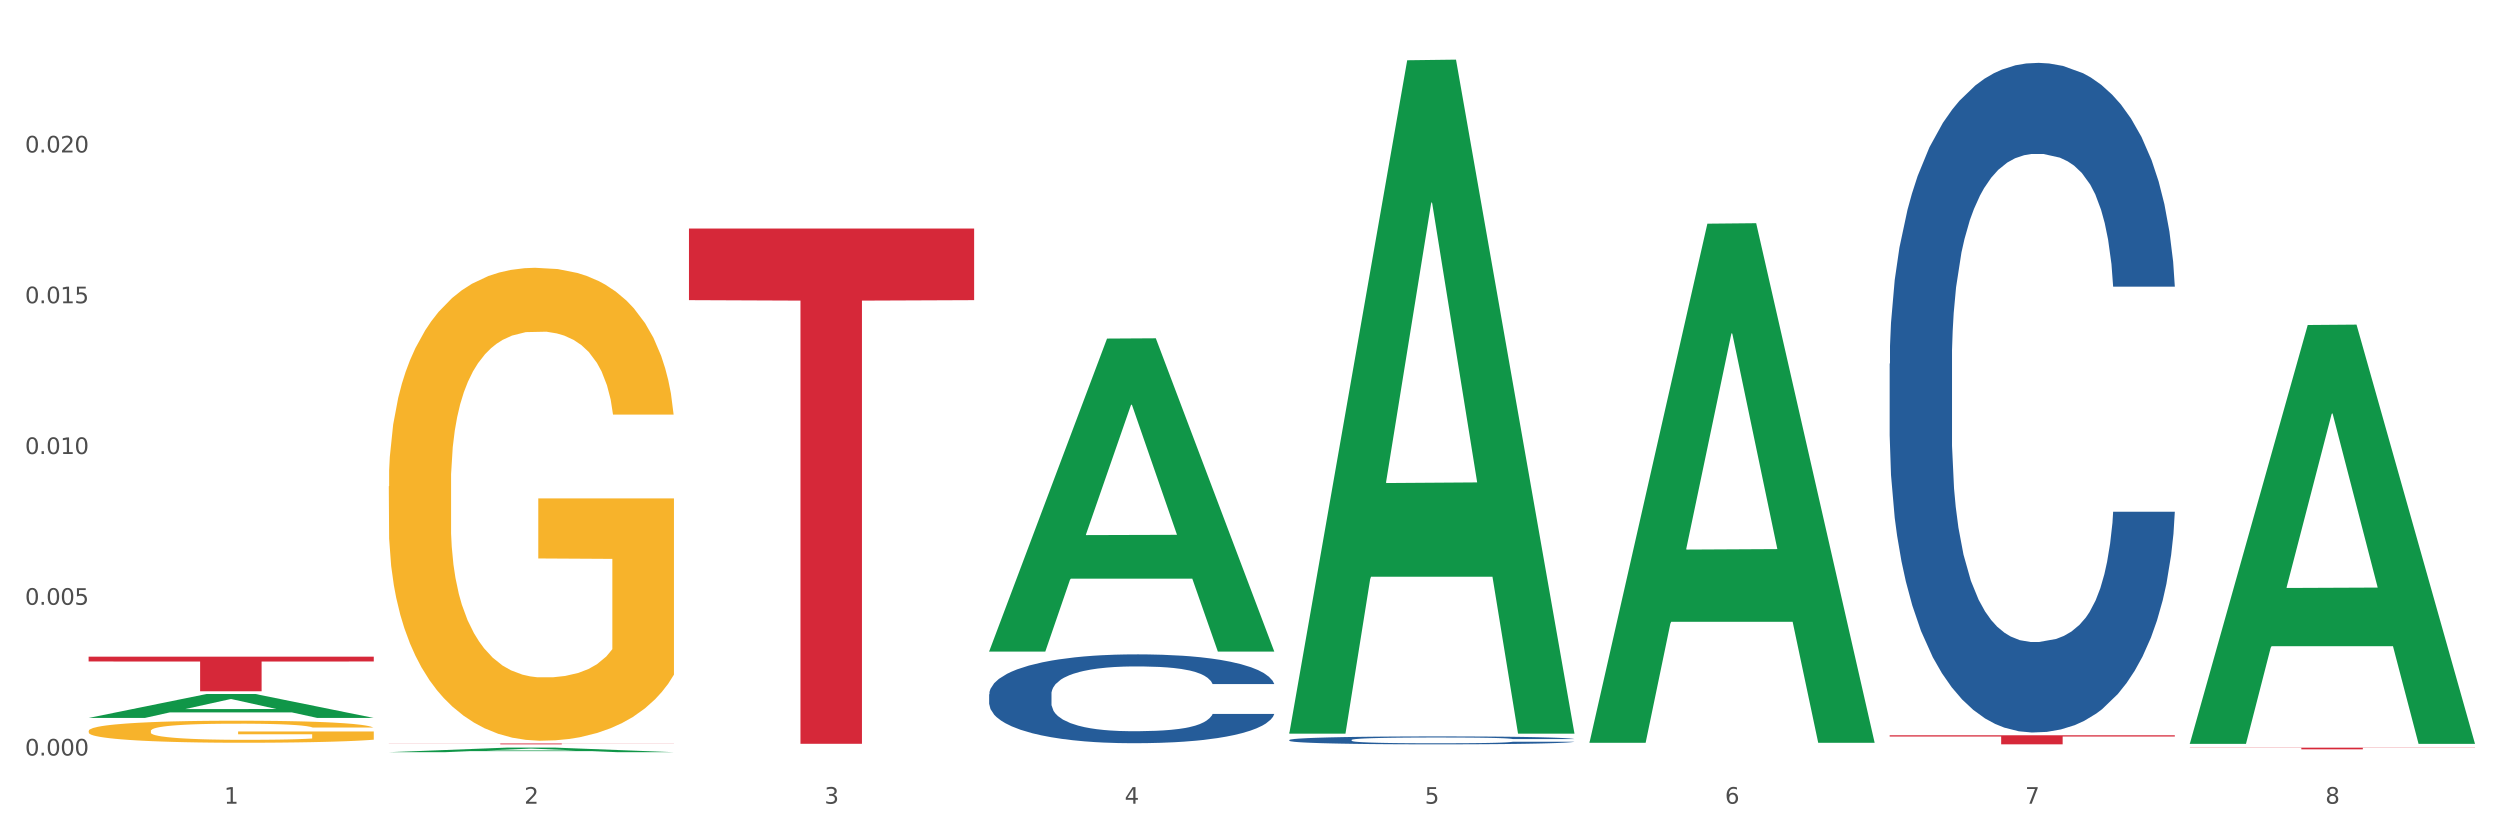 <?xml version="1.0" encoding="utf-8" standalone="no"?>
<!DOCTYPE svg PUBLIC "-//W3C//DTD SVG 1.1//EN"
  "http://www.w3.org/Graphics/SVG/1.1/DTD/svg11.dtd">
<svg xmlns:xlink="http://www.w3.org/1999/xlink" width="1080pt" height="360pt" viewBox="0 0 1080 360" xmlns="http://www.w3.org/2000/svg" version="1.1">
 <rect x="0" y="0" width="1080" height="360" fill="#333333" stroke="none"/>
 <defs>
  <style type="text/css">*{stroke-linejoin: round; stroke-linecap: butt}</style>
 </defs>
 <g id="figure_1">
  <g id="patch_1">
   <path d="M 0 360 
L 1080 360 
L 1080 0 
L 0 0 
z
" style="fill: #ffffff; stroke: #ffffff; stroke-linejoin: miter"/>
  </g>
  <g id="axes_1">
   <g id="matplotlib.axis_1">
    <g id="xtick_1">
     <g id="text_1">
      <!-- 1 -->
      <g style="fill: #4d4d4d" transform="translate(96.825 347.204) scale(0.096 -0.096)">
       <defs>
        <path id="DejaVuSans-31" d="M 794 531 
L 1825 531 
L 1825 4091 
L 703 3866 
L 703 4441 
L 1819 4666 
L 2450 4666 
L 2450 531 
L 3481 531 
L 3481 0 
L 794 0 
L 794 531 
z
" transform="scale(0.016)"/>
       </defs>
       <use xlink:href="#DejaVuSans-31"/>
      </g>
     </g>
    </g>
    <g id="xtick_2">
     <g id="text_2">
      <!-- 2 -->
      <g style="fill: #4d4d4d" transform="translate(226.5 347.204) scale(0.096 -0.096)">
       <defs>
        <path id="DejaVuSans-32" d="M 1228 531 
L 3431 531 
L 3431 0 
L 469 0 
L 469 531 
Q 828 903 1448 1529 
Q 2069 2156 2228 2338 
Q 2531 2678 2651 2914 
Q 2772 3150 2772 3378 
Q 2772 3750 2511 3984 
Q 2250 4219 1831 4219 
Q 1534 4219 1204 4116 
Q 875 4013 500 3803 
L 500 4441 
Q 881 4594 1212 4672 
Q 1544 4750 1819 4750 
Q 2544 4750 2975 4387 
Q 3406 4025 3406 3419 
Q 3406 3131 3298 2873 
Q 3191 2616 2906 2266 
Q 2828 2175 2409 1742 
Q 1991 1309 1228 531 
z
" transform="scale(0.016)"/>
       </defs>
       <use xlink:href="#DejaVuSans-32"/>
      </g>
     </g>
    </g>
    <g id="xtick_3">
     <g id="text_3">
      <!-- 3 -->
      <g style="fill: #4d4d4d" transform="translate(356.175 347.204) scale(0.096 -0.096)">
       <defs>
        <path id="DejaVuSans-33" d="M 2597 2516 
Q 3050 2419 3304 2112 
Q 3559 1806 3559 1356 
Q 3559 666 3084 287 
Q 2609 -91 1734 -91 
Q 1441 -91 1130 -33 
Q 819 25 488 141 
L 488 750 
Q 750 597 1062 519 
Q 1375 441 1716 441 
Q 2309 441 2620 675 
Q 2931 909 2931 1356 
Q 2931 1769 2642 2001 
Q 2353 2234 1838 2234 
L 1294 2234 
L 1294 2753 
L 1863 2753 
Q 2328 2753 2575 2939 
Q 2822 3125 2822 3475 
Q 2822 3834 2567 4026 
Q 2313 4219 1838 4219 
Q 1578 4219 1281 4162 
Q 984 4106 628 3988 
L 628 4550 
Q 988 4650 1302 4700 
Q 1616 4750 1894 4750 
Q 2613 4750 3031 4423 
Q 3450 4097 3450 3541 
Q 3450 3153 3228 2886 
Q 3006 2619 2597 2516 
z
" transform="scale(0.016)"/>
       </defs>
       <use xlink:href="#DejaVuSans-33"/>
      </g>
     </g>
    </g>
    <g id="xtick_4">
     <g id="text_4">
      <!-- 4 -->
      <g style="fill: #4d4d4d" transform="translate(485.85 347.204) scale(0.096 -0.096)">
       <defs>
        <path id="DejaVuSans-34" d="M 2419 4116 
L 825 1625 
L 2419 1625 
L 2419 4116 
z
M 2253 4666 
L 3047 4666 
L 3047 1625 
L 3713 1625 
L 3713 1100 
L 3047 1100 
L 3047 0 
L 2419 0 
L 2419 1100 
L 313 1100 
L 313 1709 
L 2253 4666 
z
" transform="scale(0.016)"/>
       </defs>
       <use xlink:href="#DejaVuSans-34"/>
      </g>
     </g>
    </g>
    <g id="xtick_5">
     <g id="text_5">
      <!-- 5 -->
      <g style="fill: #4d4d4d" transform="translate(615.525 347.204) scale(0.096 -0.096)">
       <defs>
        <path id="DejaVuSans-35" d="M 691 4666 
L 3169 4666 
L 3169 4134 
L 1269 4134 
L 1269 2991 
Q 1406 3038 1543 3061 
Q 1681 3084 1819 3084 
Q 2600 3084 3056 2656 
Q 3513 2228 3513 1497 
Q 3513 744 3044 326 
Q 2575 -91 1722 -91 
Q 1428 -91 1123 -41 
Q 819 9 494 109 
L 494 744 
Q 775 591 1075 516 
Q 1375 441 1709 441 
Q 2250 441 2565 725 
Q 2881 1009 2881 1497 
Q 2881 1984 2565 2268 
Q 2250 2553 1709 2553 
Q 1456 2553 1204 2497 
Q 953 2441 691 2322 
L 691 4666 
z
" transform="scale(0.016)"/>
       </defs>
       <use xlink:href="#DejaVuSans-35"/>
      </g>
     </g>
    </g>
    <g id="xtick_6">
     <g id="text_6">
      <!-- 6 -->
      <g style="fill: #4d4d4d" transform="translate(745.2 347.204) scale(0.096 -0.096)">
       <defs>
        <path id="DejaVuSans-36" d="M 2113 2584 
Q 1688 2584 1439 2293 
Q 1191 2003 1191 1497 
Q 1191 994 1439 701 
Q 1688 409 2113 409 
Q 2538 409 2786 701 
Q 3034 994 3034 1497 
Q 3034 2003 2786 2293 
Q 2538 2584 2113 2584 
z
M 3366 4563 
L 3366 3988 
Q 3128 4100 2886 4159 
Q 2644 4219 2406 4219 
Q 1781 4219 1451 3797 
Q 1122 3375 1075 2522 
Q 1259 2794 1537 2939 
Q 1816 3084 2150 3084 
Q 2853 3084 3261 2657 
Q 3669 2231 3669 1497 
Q 3669 778 3244 343 
Q 2819 -91 2113 -91 
Q 1303 -91 875 529 
Q 447 1150 447 2328 
Q 447 3434 972 4092 
Q 1497 4750 2381 4750 
Q 2619 4750 2861 4703 
Q 3103 4656 3366 4563 
z
" transform="scale(0.016)"/>
       </defs>
       <use xlink:href="#DejaVuSans-36"/>
      </g>
     </g>
    </g>
    <g id="xtick_7">
     <g id="text_7">
      <!-- 7 -->
      <g style="fill: #4d4d4d" transform="translate(874.875 347.204) scale(0.096 -0.096)">
       <defs>
        <path id="DejaVuSans-37" d="M 525 4666 
L 3525 4666 
L 3525 4397 
L 1831 0 
L 1172 0 
L 2766 4134 
L 525 4134 
L 525 4666 
z
" transform="scale(0.016)"/>
       </defs>
       <use xlink:href="#DejaVuSans-37"/>
      </g>
     </g>
    </g>
    <g id="xtick_8">
     <g id="text_8">
      <!-- 8 -->
      <g style="fill: #4d4d4d" transform="translate(1004.55 347.204) scale(0.096 -0.096)">
       <defs>
        <path id="DejaVuSans-38" d="M 2034 2216 
Q 1584 2216 1326 1975 
Q 1069 1734 1069 1313 
Q 1069 891 1326 650 
Q 1584 409 2034 409 
Q 2484 409 2743 651 
Q 3003 894 3003 1313 
Q 3003 1734 2745 1975 
Q 2488 2216 2034 2216 
z
M 1403 2484 
Q 997 2584 770 2862 
Q 544 3141 544 3541 
Q 544 4100 942 4425 
Q 1341 4750 2034 4750 
Q 2731 4750 3128 4425 
Q 3525 4100 3525 3541 
Q 3525 3141 3298 2862 
Q 3072 2584 2669 2484 
Q 3125 2378 3379 2068 
Q 3634 1759 3634 1313 
Q 3634 634 3220 271 
Q 2806 -91 2034 -91 
Q 1263 -91 848 271 
Q 434 634 434 1313 
Q 434 1759 690 2068 
Q 947 2378 1403 2484 
z
M 1172 3481 
Q 1172 3119 1398 2916 
Q 1625 2713 2034 2713 
Q 2441 2713 2670 2916 
Q 2900 3119 2900 3481 
Q 2900 3844 2670 4047 
Q 2441 4250 2034 4250 
Q 1625 4250 1398 4047 
Q 1172 3844 1172 3481 
z
" transform="scale(0.016)"/>
       </defs>
       <use xlink:href="#DejaVuSans-38"/>
      </g>
     </g>
    </g>
    <g id="xtick_9"/>
    <g id="xtick_10"/>
    <g id="xtick_11"/>
    <g id="xtick_12"/>
    <g id="xtick_13"/>
    <g id="xtick_14"/>
    <g id="xtick_15"/>
   </g>
   <g id="matplotlib.axis_2">
    <g id="ytick_1">
     <g id="text_9">
      <!-- 0.000 -->
      <g style="fill: #4d4d4d" transform="translate(10.8 326.393) scale(0.096 -0.096)">
       <defs>
        <path id="DejaVuSans-30" d="M 2034 4250 
Q 1547 4250 1301 3770 
Q 1056 3291 1056 2328 
Q 1056 1369 1301 889 
Q 1547 409 2034 409 
Q 2525 409 2770 889 
Q 3016 1369 3016 2328 
Q 3016 3291 2770 3770 
Q 2525 4250 2034 4250 
z
M 2034 4750 
Q 2819 4750 3233 4129 
Q 3647 3509 3647 2328 
Q 3647 1150 3233 529 
Q 2819 -91 2034 -91 
Q 1250 -91 836 529 
Q 422 1150 422 2328 
Q 422 3509 836 4129 
Q 1250 4750 2034 4750 
z
" transform="scale(0.016)"/>
        <path id="DejaVuSans-2e" d="M 684 794 
L 1344 794 
L 1344 0 
L 684 0 
L 684 794 
z
" transform="scale(0.016)"/>
       </defs>
       <use xlink:href="#DejaVuSans-30"/>
       <use xlink:href="#DejaVuSans-2e" transform="translate(63.623 0)"/>
       <use xlink:href="#DejaVuSans-30" transform="translate(95.41 0)"/>
       <use xlink:href="#DejaVuSans-30" transform="translate(159.033 0)"/>
       <use xlink:href="#DejaVuSans-30" transform="translate(222.656 0)"/>
      </g>
     </g>
    </g>
    <g id="ytick_2">
     <g id="text_10">
      <!-- 0.005 -->
      <g style="fill: #4d4d4d" transform="translate(10.8 261.264) scale(0.096 -0.096)">
       <use xlink:href="#DejaVuSans-30"/>
       <use xlink:href="#DejaVuSans-2e" transform="translate(63.623 0)"/>
       <use xlink:href="#DejaVuSans-30" transform="translate(95.41 0)"/>
       <use xlink:href="#DejaVuSans-30" transform="translate(159.033 0)"/>
       <use xlink:href="#DejaVuSans-35" transform="translate(222.656 0)"/>
      </g>
     </g>
    </g>
    <g id="ytick_3">
     <g id="text_11">
      <!-- 0.010 -->
      <g style="fill: #4d4d4d" transform="translate(10.8 196.136) scale(0.096 -0.096)">
       <use xlink:href="#DejaVuSans-30"/>
       <use xlink:href="#DejaVuSans-2e" transform="translate(63.623 0)"/>
       <use xlink:href="#DejaVuSans-30" transform="translate(95.41 0)"/>
       <use xlink:href="#DejaVuSans-31" transform="translate(159.033 0)"/>
       <use xlink:href="#DejaVuSans-30" transform="translate(222.656 0)"/>
      </g>
     </g>
    </g>
    <g id="ytick_4">
     <g id="text_12">
      <!-- 0.015 -->
      <g style="fill: #4d4d4d" transform="translate(10.8 131.007) scale(0.096 -0.096)">
       <use xlink:href="#DejaVuSans-30"/>
       <use xlink:href="#DejaVuSans-2e" transform="translate(63.623 0)"/>
       <use xlink:href="#DejaVuSans-30" transform="translate(95.41 0)"/>
       <use xlink:href="#DejaVuSans-31" transform="translate(159.033 0)"/>
       <use xlink:href="#DejaVuSans-35" transform="translate(222.656 0)"/>
      </g>
     </g>
    </g>
    <g id="ytick_5">
     <g id="text_13">
      <!-- 0.020 -->
      <g style="fill: #4d4d4d" transform="translate(10.8 65.878) scale(0.096 -0.096)">
       <use xlink:href="#DejaVuSans-30"/>
       <use xlink:href="#DejaVuSans-2e" transform="translate(63.623 0)"/>
       <use xlink:href="#DejaVuSans-30" transform="translate(95.41 0)"/>
       <use xlink:href="#DejaVuSans-32" transform="translate(159.033 0)"/>
       <use xlink:href="#DejaVuSans-30" transform="translate(222.656 0)"/>
      </g>
     </g>
    </g>
    <g id="ytick_6"/>
    <g id="ytick_7"/>
    <g id="ytick_8"/>
    <g id="ytick_9"/>
    <g id="ytick_10"/>
   </g>
   <g id="PolyCollection_1">
    <path d="M 38.283 310.141 
L 38.41 310.131 
L 89.211 299.813 
L 110.293 299.803 
L 161.474 310.161 
L 137.09 310.161 
L 126.041 307.749 
L 73.589 307.749 
L 73.208 307.788 
L 62.54 310.161 
L 38.283 310.161 
L 38.283 310.141 
L 80.193 306.309 
L 119.437 306.3 
L 100.006 302.011 
L 99.752 301.991 
L 99.498 302.02 
L 80.066 306.3 
L 80.193 306.309 
L 38.283 310.141 
z
" clip-path="url(#p903a1a8a42)" style="fill: #109648"/>
    <path d="M 816.334 317.63 
L 939.525 317.63 
L 939.525 318.176 
L 891.066 318.179 
L 891.066 321.557 
L 864.501 321.557 
L 864.501 318.179 
L 816.334 318.176 
L 816.334 317.634 
L 816.334 317.63 
z
" clip-path="url(#p903a1a8a42)" style="fill: #d62839"/>
    <path d="M 297.633 98.725 
L 420.825 98.725 
L 420.825 129.66 
L 372.365 129.869 
L 372.365 321.332 
L 345.8 321.332 
L 345.8 129.869 
L 297.633 129.66 
L 297.633 98.934 
L 297.633 98.725 
z
" clip-path="url(#p903a1a8a42)" style="fill: #d62839"/>
    <path d="M 167.958 321.183 
L 291.149 321.183 
L 291.149 321.235 
L 242.69 321.235 
L 242.69 321.557 
L 216.125 321.557 
L 216.125 321.235 
L 167.958 321.235 
L 167.958 321.183 
L 167.958 321.183 
z
" clip-path="url(#p903a1a8a42)" style="fill: #d62839"/>
    <path d="M 38.283 283.69 
L 161.474 283.69 
L 161.474 285.765 
L 113.015 285.779 
L 113.015 298.615 
L 86.45 298.615 
L 86.45 285.779 
L 38.283 285.765 
L 38.283 283.705 
L 38.283 283.69 
z
" clip-path="url(#p903a1a8a42)" style="fill: #d62839"/>
    <path d="M 167.958 210.092 
L 168.104 209.905 
L 168.104 203.188 
L 168.394 197.403 
L 169.849 183.409 
L 172.031 171.84 
L 173.63 165.683 
L 175.23 160.645 
L 177.121 155.607 
L 179.448 150.382 
L 183.666 142.732 
L 186.284 138.813 
L 189.484 134.708 
L 195.302 128.737 
L 199.52 125.379 
L 203.883 122.58 
L 211.01 119.221 
L 215.664 117.728 
L 220.609 116.609 
L 226.572 115.862 
L 231.081 115.676 
L 240.971 116.236 
L 249.407 117.915 
L 253.479 119.221 
L 258.715 121.46 
L 261.479 122.953 
L 265.988 125.938 
L 270.642 129.857 
L 273.842 133.216 
L 278.641 139.56 
L 282.277 145.904 
L 285.623 153.741 
L 287.368 159.152 
L 288.677 164.19 
L 289.84 169.974 
L 291.004 179.117 
L 264.824 179.117 
L 263.806 172.587 
L 262.206 166.429 
L 259.879 160.458 
L 257.843 156.726 
L 254.352 152.061 
L 251.152 149.076 
L 247.807 146.837 
L 243.735 144.971 
L 240.535 144.038 
L 236.026 143.292 
L 227.154 143.478 
L 221.191 144.971 
L 217.118 146.837 
L 214.5 148.516 
L 212.173 150.382 
L 209.555 152.994 
L 206.501 156.913 
L 204.319 160.458 
L 202.138 164.936 
L 200.392 169.415 
L 198.792 174.639 
L 197.483 180.237 
L 196.465 186.021 
L 195.593 193.112 
L 194.865 204.867 
L 194.865 230.43 
L 195.156 236.215 
L 195.883 243.865 
L 196.756 249.649 
L 198.211 256.553 
L 199.52 261.218 
L 201.992 267.935 
L 204.756 273.533 
L 206.937 277.078 
L 209.119 280.064 
L 212.9 284.169 
L 217.118 287.528 
L 220.754 289.58 
L 225.699 291.446 
L 229.045 292.192 
L 231.954 292.566 
L 239.08 292.566 
L 244.171 292.006 
L 249.843 290.7 
L 254.207 289.02 
L 257.843 286.968 
L 261.915 283.609 
L 264.533 280.437 
L 264.533 241.439 
L 232.535 241.253 
L 232.535 215.316 
L 291.149 215.316 
L 291.149 291.446 
L 288.677 295.364 
L 285.913 298.91 
L 283.005 302.082 
L 278.641 306 
L 273.405 309.732 
L 268.751 312.344 
L 263.806 314.583 
L 257.988 316.636 
L 250.425 318.502 
L 245.771 319.248 
L 239.953 319.808 
L 233.117 319.995 
L 227.154 319.621 
L 221.336 318.688 
L 215.227 317.009 
L 209.264 314.583 
L 204.756 312.158 
L 200.247 309.172 
L 195.447 305.254 
L 191.666 301.522 
L 188.757 298.163 
L 185.557 293.872 
L 182.066 288.274 
L 179.448 283.236 
L 177.121 278.011 
L 174.649 271.294 
L 172.903 265.51 
L 171.158 258.233 
L 170.14 252.821 
L 168.976 244.425 
L 168.104 232.669 
L 167.958 210.092 
z
" clip-path="url(#p903a1a8a42)" style="fill: #f7b32b"/>
    <path d="M 38.283 315.75 
L 38.428 315.741 
L 38.428 315.428 
L 38.719 315.159 
L 40.174 314.506 
L 42.355 313.967 
L 43.955 313.68 
L 45.555 313.445 
L 47.446 313.21 
L 49.773 312.966 
L 53.991 312.61 
L 56.609 312.427 
L 59.809 312.236 
L 65.627 311.957 
L 69.844 311.801 
L 74.208 311.67 
L 81.335 311.514 
L 85.989 311.444 
L 90.934 311.392 
L 96.897 311.357 
L 101.406 311.348 
L 111.296 311.375 
L 119.732 311.453 
L 123.804 311.514 
L 129.04 311.618 
L 131.804 311.688 
L 136.312 311.827 
L 140.967 312.01 
L 144.166 312.166 
L 148.966 312.462 
L 152.602 312.758 
L 155.947 313.123 
L 157.693 313.375 
L 159.002 313.61 
L 160.165 313.88 
L 161.329 314.306 
L 135.149 314.306 
L 134.131 314.002 
L 132.531 313.715 
L 130.204 313.436 
L 128.168 313.262 
L 124.677 313.045 
L 121.477 312.906 
L 118.132 312.801 
L 114.059 312.714 
L 110.86 312.671 
L 106.351 312.636 
L 97.479 312.645 
L 91.516 312.714 
L 87.443 312.801 
L 84.825 312.879 
L 82.498 312.966 
L 79.88 313.088 
L 76.826 313.271 
L 74.644 313.436 
L 72.462 313.645 
L 70.717 313.854 
L 69.117 314.097 
L 67.808 314.358 
L 66.79 314.628 
L 65.917 314.958 
L 65.19 315.506 
L 65.19 316.698 
L 65.481 316.968 
L 66.208 317.325 
L 67.081 317.594 
L 68.535 317.916 
L 69.844 318.134 
L 72.317 318.447 
L 75.08 318.708 
L 77.262 318.873 
L 79.444 319.012 
L 83.225 319.203 
L 87.443 319.36 
L 91.079 319.456 
L 96.024 319.543 
L 99.37 319.578 
L 102.279 319.595 
L 109.405 319.595 
L 114.496 319.569 
L 120.168 319.508 
L 124.531 319.43 
L 128.168 319.334 
L 132.24 319.177 
L 134.858 319.029 
L 134.858 317.211 
L 102.86 317.203 
L 102.86 315.994 
L 161.474 315.994 
L 161.474 319.543 
L 159.002 319.725 
L 156.238 319.891 
L 153.329 320.039 
L 148.966 320.221 
L 143.73 320.395 
L 139.076 320.517 
L 134.131 320.621 
L 128.313 320.717 
L 120.75 320.804 
L 116.096 320.839 
L 110.278 320.865 
L 103.442 320.874 
L 97.479 320.856 
L 91.661 320.813 
L 85.552 320.734 
L 79.589 320.621 
L 75.08 320.508 
L 70.572 320.369 
L 65.772 320.186 
L 61.99 320.012 
L 59.082 319.856 
L 55.882 319.656 
L 52.391 319.395 
L 49.773 319.16 
L 47.446 318.916 
L 44.973 318.603 
L 43.228 318.334 
L 41.483 317.994 
L 40.465 317.742 
L 39.301 317.351 
L 38.428 316.803 
L 38.283 315.75 
z
" clip-path="url(#p903a1a8a42)" style="fill: #f7b32b"/>
    <path d="M 946.009 322.991 
L 1069.2 322.991 
L 1069.2 323.089 
L 1020.741 323.09 
L 1020.741 323.698 
L 994.176 323.698 
L 994.176 323.09 
L 946.009 323.089 
L 946.009 322.992 
L 946.009 322.991 
z
" clip-path="url(#p903a1a8a42)" style="fill: #d62839"/>
    <path d="M 556.983 319.67 
L 557.129 319.667 
L 557.129 319.579 
L 557.566 319.46 
L 559.168 319.241 
L 561.206 319.075 
L 564.701 318.881 
L 566.594 318.8 
L 569.07 318.709 
L 574.166 318.562 
L 579.991 318.436 
L 584.068 318.368 
L 587.126 318.324 
L 593.97 318.246 
L 597.902 318.211 
L 601.979 318.183 
L 605.474 318.164 
L 611.298 318.142 
L 615.958 318.133 
L 621.346 318.13 
L 625.86 318.133 
L 631.83 318.145 
L 640.567 318.183 
L 643.916 318.205 
L 648.43 318.242 
L 653.09 318.292 
L 656.876 318.343 
L 661.245 318.415 
L 665.759 318.508 
L 670.127 318.627 
L 673.185 318.737 
L 675.661 318.853 
L 677.845 318.994 
L 679.447 319.147 
L 680.175 319.275 
L 653.527 319.275 
L 652.799 319.16 
L 651.343 319.034 
L 649.887 318.95 
L 648.285 318.881 
L 645.809 318.803 
L 643.625 318.753 
L 639.985 318.693 
L 636.635 318.656 
L 633.869 318.634 
L 630.52 318.615 
L 623.384 318.596 
L 618.288 318.596 
L 615.084 318.602 
L 611.153 318.618 
L 607.803 318.64 
L 603.872 318.678 
L 600.814 318.718 
L 597.756 318.771 
L 596.009 318.809 
L 593.387 318.878 
L 591.64 318.934 
L 589.31 319.031 
L 588 319.1 
L 585.67 319.279 
L 584.65 319.41 
L 584.214 319.501 
L 583.922 319.601 
L 583.922 320.089 
L 584.796 320.308 
L 585.524 320.402 
L 586.689 320.509 
L 588.873 320.646 
L 592.077 320.781 
L 595.426 320.878 
L 598.193 320.938 
L 600.814 320.981 
L 603.435 321.016 
L 606.639 321.047 
L 609.26 321.066 
L 613.191 321.085 
L 617.851 321.094 
L 621.491 321.094 
L 628.918 321.078 
L 632.267 321.063 
L 635.471 321.041 
L 638.965 321.006 
L 641.732 320.969 
L 643.334 320.941 
L 645.955 320.881 
L 647.994 320.819 
L 649.741 320.747 
L 650.906 320.684 
L 652.216 320.59 
L 653.236 320.484 
L 653.527 320.427 
L 680.175 320.427 
L 679.592 320.54 
L 678.573 320.65 
L 676.534 320.797 
L 674.933 320.881 
L 672.457 320.985 
L 669.836 321.072 
L 666.196 321.169 
L 662.846 321.241 
L 659.352 321.304 
L 655.566 321.36 
L 648.722 321.438 
L 646.246 321.46 
L 641.004 321.498 
L 636.927 321.52 
L 630.956 321.542 
L 624.841 321.554 
L 618.433 321.557 
L 612.754 321.551 
L 606.493 321.532 
L 602.561 321.514 
L 598.193 321.485 
L 593.096 321.442 
L 588.291 321.388 
L 583.777 321.326 
L 579.554 321.254 
L 575.622 321.172 
L 570.526 321.038 
L 566.74 320.906 
L 563.973 320.784 
L 562.08 320.681 
L 560.187 320.549 
L 559.168 320.459 
L 557.566 320.24 
L 556.983 320.036 
L 556.983 319.67 
z
" clip-path="url(#p903a1a8a42)" style="fill: #255c99"/>
    <path d="M 427.308 299.932 
L 427.454 299.897 
L 427.454 298.915 
L 427.891 297.583 
L 429.493 295.129 
L 431.531 293.271 
L 435.026 291.097 
L 436.919 290.186 
L 439.394 289.169 
L 444.491 287.521 
L 450.316 286.119 
L 454.393 285.348 
L 457.451 284.857 
L 464.295 283.98 
L 468.226 283.595 
L 472.304 283.279 
L 475.798 283.069 
L 481.623 282.824 
L 486.283 282.718 
L 491.671 282.683 
L 496.185 282.718 
L 502.155 282.859 
L 510.892 283.279 
L 514.241 283.525 
L 518.755 283.945 
L 523.415 284.506 
L 527.201 285.067 
L 531.57 285.874 
L 536.084 286.925 
L 540.452 288.258 
L 543.51 289.485 
L 545.986 290.782 
L 548.17 292.359 
L 549.772 294.077 
L 550.5 295.515 
L 523.852 295.515 
L 523.124 294.217 
L 521.668 292.815 
L 520.211 291.869 
L 518.61 291.097 
L 516.134 290.221 
L 513.95 289.66 
L 510.31 288.994 
L 506.96 288.573 
L 504.194 288.328 
L 500.844 288.117 
L 493.709 287.907 
L 488.613 287.907 
L 485.409 287.977 
L 481.478 288.152 
L 478.128 288.398 
L 474.197 288.818 
L 471.139 289.274 
L 468.081 289.87 
L 466.333 290.291 
L 463.712 291.062 
L 461.965 291.693 
L 459.635 292.78 
L 458.325 293.551 
L 455.995 295.55 
L 454.975 297.022 
L 454.539 298.039 
L 454.247 299.161 
L 454.247 304.63 
L 455.121 307.084 
L 455.849 308.136 
L 457.014 309.328 
L 459.198 310.87 
L 462.402 312.378 
L 465.751 313.464 
L 468.518 314.131 
L 471.139 314.621 
L 473.76 315.007 
L 476.963 315.358 
L 479.585 315.568 
L 483.516 315.778 
L 488.176 315.883 
L 491.816 315.883 
L 499.243 315.708 
L 502.592 315.533 
L 505.795 315.287 
L 509.29 314.902 
L 512.057 314.481 
L 513.659 314.166 
L 516.28 313.5 
L 518.318 312.798 
L 520.066 311.992 
L 521.231 311.291 
L 522.541 310.239 
L 523.561 309.047 
L 523.852 308.416 
L 550.5 308.416 
L 549.917 309.678 
L 548.898 310.905 
L 546.859 312.553 
L 545.257 313.5 
L 542.782 314.656 
L 540.161 315.638 
L 536.52 316.725 
L 533.171 317.531 
L 529.677 318.232 
L 525.89 318.863 
L 519.047 319.74 
L 516.571 319.985 
L 511.329 320.406 
L 507.252 320.651 
L 501.281 320.897 
L 495.165 321.037 
L 488.758 321.072 
L 483.079 321.002 
L 476.818 320.792 
L 472.886 320.581 
L 468.518 320.266 
L 463.421 319.775 
L 458.616 319.179 
L 454.102 318.478 
L 449.879 317.671 
L 445.947 316.76 
L 440.851 315.252 
L 437.065 313.78 
L 434.298 312.413 
L 432.405 311.256 
L 430.512 309.783 
L 429.493 308.767 
L 427.891 306.313 
L 427.308 304.034 
L 427.308 299.932 
z
" clip-path="url(#p903a1a8a42)" style="fill: #255c99"/>
    <path d="M 946.009 321.004 
L 946.136 320.834 
L 996.936 140.403 
L 1018.018 140.233 
L 1069.2 321.344 
L 1044.816 321.344 
L 1033.767 279.17 
L 981.315 279.17 
L 980.934 279.85 
L 970.266 321.344 
L 946.009 321.344 
L 946.009 321.004 
L 987.919 254.002 
L 1027.163 253.832 
L 1007.731 178.836 
L 1007.477 178.496 
L 1007.223 179.006 
L 987.792 253.832 
L 987.919 254.002 
L 946.009 321.004 
z
" clip-path="url(#p903a1a8a42)" style="fill: #109648"/>
    <path d="M 686.658 320.461 
L 686.785 320.25 
L 737.586 96.629 
L 758.668 96.418 
L 809.85 320.882 
L 785.466 320.882 
L 774.416 268.613 
L 721.965 268.613 
L 721.584 269.456 
L 710.916 320.882 
L 686.658 320.882 
L 686.658 320.461 
L 728.569 237.42 
L 767.812 237.209 
L 748.381 144.262 
L 748.127 143.84 
L 747.873 144.473 
L 728.442 237.209 
L 728.569 237.42 
L 686.658 320.461 
z
" clip-path="url(#p903a1a8a42)" style="fill: #109648"/>
    <path d="M 556.983 316.395 
L 557.11 316.122 
L 607.911 26.033 
L 628.993 25.759 
L 680.175 316.942 
L 655.79 316.942 
L 644.741 249.136 
L 592.29 249.136 
L 591.909 250.23 
L 581.241 316.942 
L 556.983 316.942 
L 556.983 316.395 
L 598.894 208.671 
L 638.137 208.398 
L 618.706 87.824 
L 618.452 87.277 
L 618.198 88.097 
L 598.767 208.398 
L 598.894 208.671 
L 556.983 316.395 
z
" clip-path="url(#p903a1a8a42)" style="fill: #109648"/>
    <path d="M 427.308 281.241 
L 427.435 281.114 
L 478.236 146.266 
L 499.318 146.139 
L 550.5 281.495 
L 526.115 281.495 
L 515.066 249.976 
L 462.615 249.976 
L 462.234 250.484 
L 451.566 281.495 
L 427.308 281.495 
L 427.308 281.241 
L 469.219 231.166 
L 508.462 231.039 
L 489.031 174.99 
L 488.777 174.736 
L 488.523 175.117 
L 469.092 231.039 
L 469.219 231.166 
L 427.308 281.241 
z
" clip-path="url(#p903a1a8a42)" style="fill: #109648"/>
    <path d="M 167.958 324.946 
L 168.085 324.944 
L 218.886 322.972 
L 239.968 322.97 
L 291.149 324.95 
L 266.765 324.95 
L 255.716 324.489 
L 203.264 324.489 
L 202.883 324.496 
L 192.215 324.95 
L 167.958 324.95 
L 167.958 324.946 
L 209.869 324.214 
L 249.112 324.212 
L 229.681 323.392 
L 229.427 323.389 
L 229.173 323.394 
L 209.742 324.212 
L 209.869 324.214 
L 167.958 324.946 
z
" clip-path="url(#p903a1a8a42)" style="fill: #109648"/>
    <path d="M 816.334 157.135 
L 816.479 156.871 
L 816.479 149.473 
L 816.916 139.434 
L 818.518 120.941 
L 820.556 106.939 
L 824.051 90.559 
L 825.944 83.69 
L 828.42 76.028 
L 833.516 63.611 
L 839.341 53.044 
L 843.418 47.232 
L 846.476 43.533 
L 853.32 36.928 
L 857.252 34.022 
L 861.329 31.644 
L 864.824 30.059 
L 870.648 28.21 
L 875.308 27.417 
L 880.696 27.153 
L 885.21 27.417 
L 891.18 28.474 
L 899.917 31.644 
L 903.266 33.494 
L 907.781 36.664 
L 912.44 40.891 
L 916.226 45.118 
L 920.595 51.194 
L 925.109 59.12 
L 929.477 69.159 
L 932.535 78.406 
L 935.011 88.181 
L 937.195 100.07 
L 938.797 113.015 
L 939.525 123.847 
L 912.877 123.847 
L 912.149 114.072 
L 910.693 103.504 
L 909.237 96.371 
L 907.635 90.559 
L 905.159 83.954 
L 902.975 79.727 
L 899.335 74.707 
L 895.986 71.537 
L 893.219 69.688 
L 889.87 68.103 
L 882.735 66.517 
L 877.638 66.517 
L 874.434 67.046 
L 870.503 68.367 
L 867.154 70.216 
L 863.222 73.386 
L 860.164 76.821 
L 857.106 81.312 
L 855.359 84.482 
L 852.738 90.295 
L 850.99 95.05 
L 848.66 103.24 
L 847.35 109.052 
L 845.02 124.111 
L 844.001 135.207 
L 843.564 142.869 
L 843.273 151.323 
L 843.273 192.537 
L 844.146 211.03 
L 844.874 218.956 
L 846.039 227.938 
L 848.224 239.563 
L 851.427 250.923 
L 854.776 259.113 
L 857.543 264.132 
L 860.164 267.831 
L 862.785 270.737 
L 865.989 273.379 
L 868.61 274.964 
L 872.541 276.549 
L 877.201 277.342 
L 880.842 277.342 
L 888.268 276.021 
L 891.617 274.7 
L 894.821 272.851 
L 898.316 269.944 
L 901.082 266.774 
L 902.684 264.396 
L 905.305 259.377 
L 907.344 254.093 
L 909.091 248.017 
L 910.256 242.733 
L 911.567 234.807 
L 912.586 225.825 
L 912.877 221.069 
L 939.525 221.069 
L 938.942 230.58 
L 937.923 239.827 
L 935.885 252.244 
L 934.283 259.377 
L 931.807 268.095 
L 929.186 275.492 
L 925.546 283.682 
L 922.197 289.759 
L 918.702 295.043 
L 914.916 299.798 
L 908.072 306.403 
L 905.596 308.252 
L 900.354 311.422 
L 896.277 313.272 
L 890.307 315.121 
L 884.191 316.178 
L 877.784 316.442 
L 872.105 315.914 
L 865.843 314.329 
L 861.911 312.743 
L 857.543 310.366 
L 852.446 306.667 
L 847.641 302.176 
L 843.127 296.892 
L 838.904 290.816 
L 834.972 283.947 
L 829.876 272.586 
L 826.09 261.49 
L 823.323 251.187 
L 821.43 242.469 
L 819.537 231.373 
L 818.518 223.711 
L 816.916 205.218 
L 816.334 188.045 
L 816.334 157.135 
z
" clip-path="url(#p903a1a8a42)" style="fill: #255c99"/>
   </g>
  </g>
 </g>
 <defs>
  <clipPath id="p903a1a8a42">
   <rect x="38.283" y="10.8" width="1030.917" height="329.109"/>
  </clipPath>
 </defs>
</svg>

